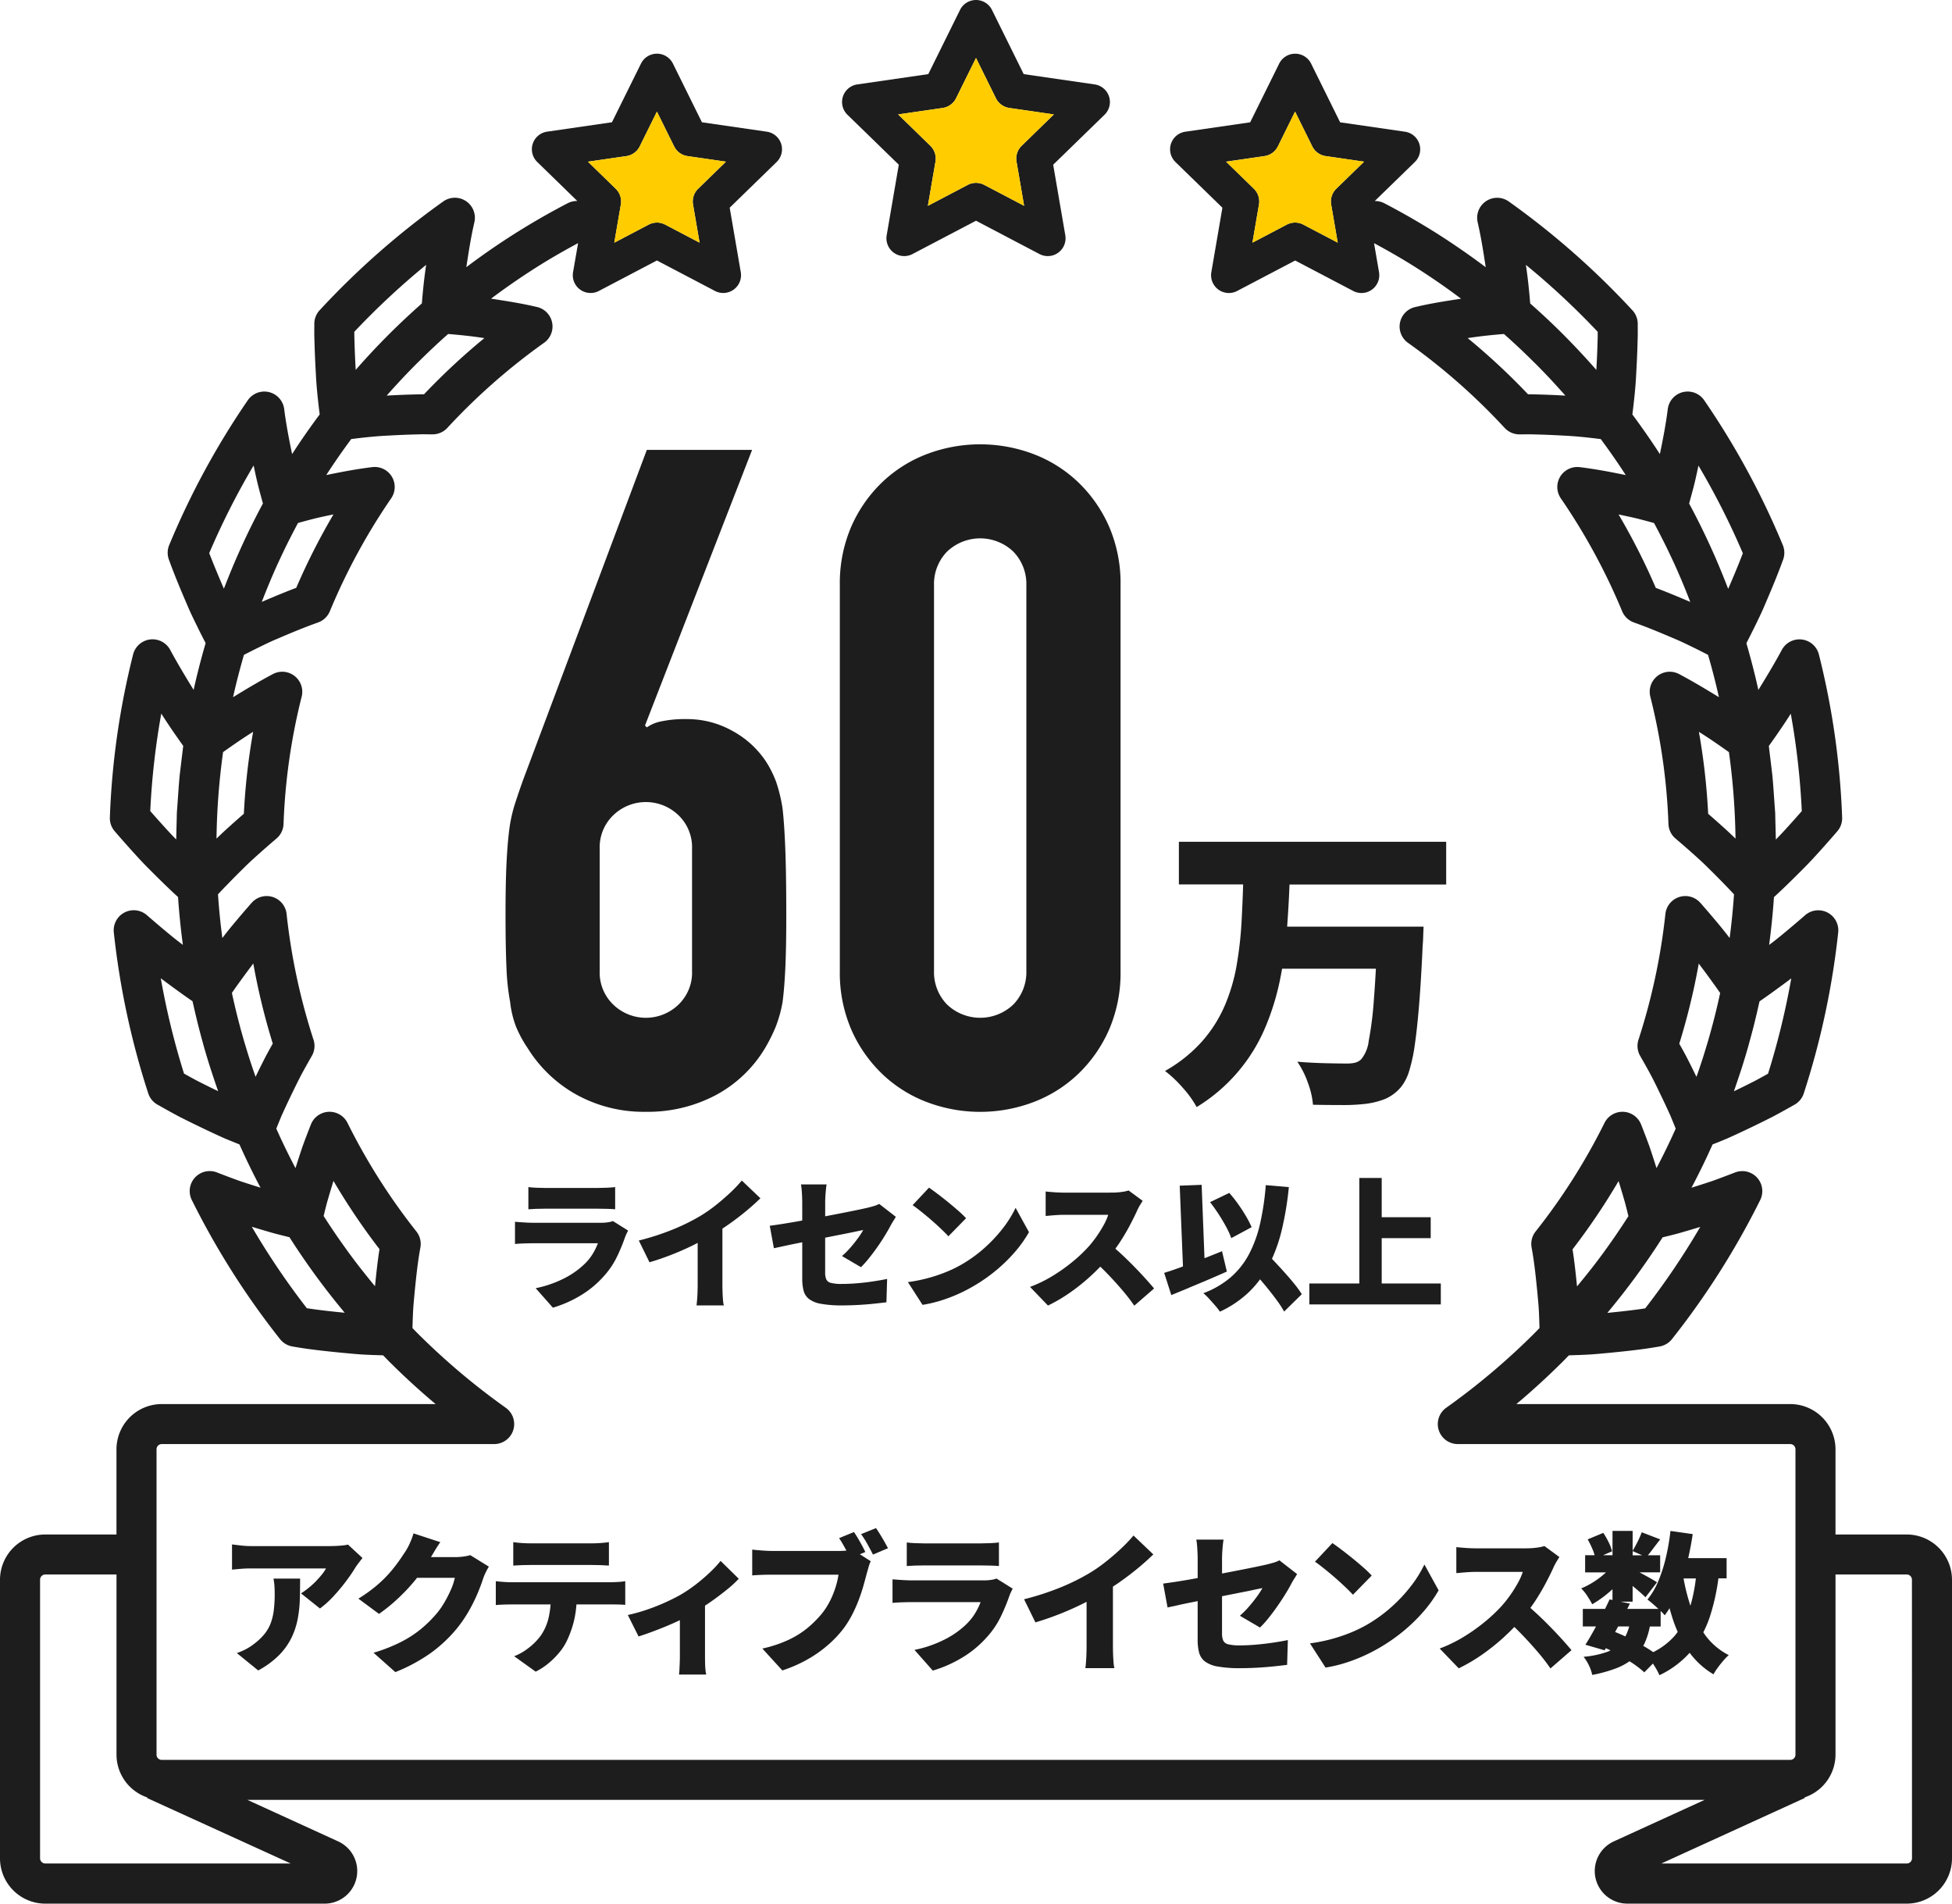<svg id="グループ_2" data-name="グループ 2" xmlns="http://www.w3.org/2000/svg" xmlns:xlink="http://www.w3.org/1999/xlink" width="280" height="273" viewBox="0 0 280 273">
  <defs>
    <clipPath id="clip-path">
      <rect id="長方形_1" data-name="長方形 1" width="280" height="273" fill="none"/>
    </clipPath>
  </defs>
  <g id="グループ_1" data-name="グループ 1" clip-path="url(#clip-path)">
    <path id="パス_1" data-name="パス 1" d="M64.235,352.685a12.35,12.35,0,0,1-1.042.964,12.178,12.178,0,0,1-1.172.856l2.714,2.167a13.819,13.819,0,0,0,1.943-1.755,26.648,26.648,0,0,0,1.8-2.156,23.756,23.756,0,0,0,1.379-2.026q.173-.26.478-.661t.5-.639l-2.084-1.929a4.393,4.393,0,0,1-.706.119q-.488.054-1.01.076t-.89.022H54.878a12.592,12.592,0,0,1-1.4-.076q-.684-.076-1.357-.163V351.1q.847-.086,1.444-.13t1.313-.043H65.6a4.943,4.943,0,0,1-.532.8q-.358.454-.836.954" transform="translate(-18.839 -125.996)" fill="#1d1d1d"/>
    <path id="パス_2" data-name="パス 2" d="M58.061,361.572a5.654,5.654,0,0,1-.89,1.549,8.515,8.515,0,0,1-1.487,1.409,7.675,7.675,0,0,1-1.292.824,10.508,10.508,0,0,1-1.183.5l3.061,2.492a12.716,12.716,0,0,0,2.985-2.189,9.532,9.532,0,0,0,1.769-2.459,10.833,10.833,0,0,0,.9-2.676,17.56,17.56,0,0,0,.315-2.861q.043-1.473.043-2.991H58.463a9.306,9.306,0,0,1,.141,1.094c.022.339.033.7.033,1.073a19.183,19.183,0,0,1-.13,2.362,8.221,8.221,0,0,1-.445,1.875" transform="translate(-19.233 -128.783)" fill="#1d1d1d"/>
    <path id="パス_3" data-name="パス 3" d="M92.768,355.035a10.832,10.832,0,0,1-1.292,1.755,17.345,17.345,0,0,1-2.062,1.983,16.193,16.193,0,0,1-2.768,1.788,23.272,23.272,0,0,1-3.962,1.56l3.126,2.775a24.4,24.4,0,0,0,5.145-2.785,20.143,20.143,0,0,0,3.669-3.457,18.814,18.814,0,0,0,1.737-2.536,23.428,23.428,0,0,0,1.237-2.492q.5-1.191.782-2.08a8.677,8.677,0,0,1,.4-.964,9,9,0,0,1,.445-.813l-2.67-1.647a5.914,5.914,0,0,1-1.01.207,9.111,9.111,0,0,1-1.14.076H90.92l.448-.759q.434-.736.89-1.387L88.415,345a9.716,9.716,0,0,1-.51,1.376,8.577,8.577,0,0,1-.64,1.2q-.435.671-1.01,1.485a20.983,20.983,0,0,1-1.357,1.7,17.239,17.239,0,0,1-1.867,1.8,21.74,21.74,0,0,1-2.518,1.8l2.953,2.189a25.19,25.19,0,0,0,2.822-2.307,26.754,26.754,0,0,0,2.508-2.709c.043-.055.083-.109.126-.163h5.421a8.309,8.309,0,0,1-.554,1.68,16.656,16.656,0,0,1-1.02,1.982" transform="translate(-29.101 -125.096)" fill="#1d1d1d"/>
    <path id="パス_4" data-name="パス 4" d="M117.813,350.246H126.5q.629,0,1.27.022t1.248.065v-3.359q-.608.087-1.259.13t-1.259.043h-8.684q-.543,0-1.248-.043t-1.27-.13v3.359q.542-.043,1.248-.065t1.27-.022" transform="translate(-41.674 -125.811)" fill="#1d1d1d"/>
    <path id="パス_5" data-name="パス 5" d="M117.855,363.525a8.757,8.757,0,0,1-1.7,1.745,8.057,8.057,0,0,1-2.138,1.246l3.083,2.211a9.566,9.566,0,0,0,1.856-1.213,11.618,11.618,0,0,0,1.52-1.518,7.923,7.923,0,0,0,1.031-1.56,14.527,14.527,0,0,0,1.086-3,14.155,14.155,0,0,0,.354-2.352H127.8q.5,0,1.107.011t1.042.055v-3.4a8.3,8.3,0,0,1-1.129.119c-.449.022-.789.033-1.02.033h-14.22q-.5,0-1.1-.043t-1.1-.108v3.424q.456-.043,1.086-.065t1.107-.022h5.668a14.292,14.292,0,0,1-.251,1.745,7.532,7.532,0,0,1-1.14,2.7" transform="translate(-40.261 -128.992)" fill="#1d1d1d"/>
    <path id="パス_6" data-name="パス 6" d="M152.843,357.116q1.259-.878,2.356-1.766a16.141,16.141,0,0,0,1.748-1.6l-2.605-2.557a15.979,15.979,0,0,1-1.455,1.571,25.665,25.665,0,0,1-1.954,1.69,20.847,20.847,0,0,1-2.149,1.484q-.847.5-2.128,1.094a29.337,29.337,0,0,1-2.746,1.106,24.425,24.425,0,0,1-2.877.812l1.541,3.077q.825-.259,1.856-.639t2.106-.824c.678-.28,1.331-.571,1.965-.871v5.194q0,.412-.022.932t-.043.976a5.776,5.776,0,0,1-.065.694h3.908a4.387,4.387,0,0,1-.109-.694q-.044-.456-.054-.976t-.011-.932v-7.274c.246-.164.49-.323.738-.5" transform="translate(-50.977 -127.34)" fill="#1d1d1d"/>
    <path id="パス_7" data-name="パス 7" d="M197.289,346.694q-.2-.369-.488-.889t-.619-1.051q-.326-.531-.608-.942l-2.149.867a12.5,12.5,0,0,1,.912,1.43q.455.824.8,1.5Z" transform="translate(-69.914 -124.665)" fill="#1d1d1d"/>
    <path id="パス_8" data-name="パス 8" d="M180.139,354.568a10.072,10.072,0,0,1-1.172,1.831,15.276,15.276,0,0,1-2.019,2.026,12.9,12.9,0,0,1-2.736,1.723,18.024,18.024,0,0,1-3.778,1.257l2.866,3.142a20.027,20.027,0,0,0,3.55-1.55,17.848,17.848,0,0,0,2.974-2.081,15.956,15.956,0,0,0,2.312-2.46,14.639,14.639,0,0,0,1.227-2,20.448,20.448,0,0,0,.923-2.1q.391-1.051.662-2.015t.467-1.723q.108-.368.25-.878a4.732,4.732,0,0,1,.315-.856l-1.561-1,.78-.322q-.174-.39-.445-.889t-.575-1.018q-.3-.52-.608-.954l-2.128.867q.3.455.586.954c.16.282.312.56.461.838-.06.005-.117.015-.179.018q-.564.033-.934.033H171.8q-.348,0-.89-.033t-1.064-.076q-.521-.043-.868-.087v3.706q.434-.043,1.227-.076t1.6-.033h9.553a12.1,12.1,0,0,1-.434,1.831,13.524,13.524,0,0,1-.782,1.929" transform="translate(-61.079 -124.985)" fill="#1d1d1d"/>
    <path id="パス_9" data-name="パス 9" d="M211.114,361.692a12.742,12.742,0,0,1-3.05,2.167,16.934,16.934,0,0,1-4.418,1.539l2.627,2.969a18.164,18.164,0,0,0,4.113-1.8,15.105,15.105,0,0,0,3.638-2.991,12.374,12.374,0,0,0,1.953-2.85,27.286,27.286,0,0,0,1.28-3.067,5.2,5.2,0,0,1,.207-.5c.094-.2.184-.383.271-.542l-2.323-1.451a3.372,3.372,0,0,1-.727.184,6.879,6.879,0,0,1-1.1.076H203.255q-.543,0-1.27-.043t-1.488-.108v3.38q.739-.065,1.541-.087t1.216-.022h9.878a10.6,10.6,0,0,1-.749,1.539,7.911,7.911,0,0,1-1.27,1.6" transform="translate(-72.471 -128.783)" fill="#1d1d1d"/>
    <path id="パス_10" data-name="パス 10" d="M206.125,350.336h8.185c.42,0,.882.008,1.389.021s.912.037,1.216.066v-3.381q-.478.064-1.259.1t-1.3.033h-8.229q-.564,0-1.27-.033t-1.162-.1v3.381q.5-.043,1.194-.066t1.238-.021" transform="translate(-73.626 -125.836)" fill="#1d1d1d"/>
    <path id="パス_11" data-name="パス 11" d="M243.733,352.175q1.335-.932,2.584-1.961t2.269-2.026l-2.844-2.709a19.934,19.934,0,0,1-1.715,1.81q-1.042.987-2.214,1.918a22.067,22.067,0,0,1-2.28,1.6,31,31,0,0,1-4.168,2.08,38.894,38.894,0,0,1-5.319,1.734l1.628,3.316q1.694-.5,3.4-1.17t3.246-1.43c.243-.119.462-.235.694-.353v6.378q0,.52-.022,1.138t-.064,1.16q-.044.541-.087.845h4.168a4.621,4.621,0,0,1-.13-.845q-.043-.542-.064-1.16t-.022-1.138V352.81c.313-.208.626-.414.944-.635" transform="translate(-83.151 -125.269)" fill="#1d1d1d"/>
    <path id="パス_12" data-name="パス 12" d="M263.472,355.791q.944-.206,2.085-.434l.683-.136v5.544a7.118,7.118,0,0,0,.206,1.831,2.38,2.38,0,0,0,.826,1.268,4.232,4.232,0,0,0,1.845.736,17.8,17.8,0,0,0,3.267.238q1.063,0,2.29-.064t2.388-.184q1.161-.12,2.009-.228l.109-3.554q-1.065.217-2.259.389t-2.377.272q-1.184.1-2.269.1a6.3,6.3,0,0,1-1.672-.163,1.016,1.016,0,0,1-.706-.553,2.689,2.689,0,0,1-.162-1.018v-5.316l.618-.124,2.247-.445q1.042-.2,1.8-.368c.506-.109.884-.184,1.13-.228a11.609,11.609,0,0,1-.793,1.224q-.51.7-1.14,1.43a13.174,13.174,0,0,1-1.3,1.31l2.887,1.691a14.457,14.457,0,0,0,1.184-1.311q.64-.791,1.27-1.69t1.172-1.777q.544-.878.89-1.55c.117-.217.254-.451.414-.7s.289-.466.39-.639l-2.54-1.972a3.776,3.776,0,0,1-.792.325q-.444.129-.966.26-.456.108-1.334.293t-2.031.411q-1.15.228-2.453.477l-.651.124v-2.085q0-.605.065-1.441t.152-1.333h-3.908a7.679,7.679,0,0,1,.109.834q.043.511.065,1.03t.022.91v2.738l-1.052.189q-1.229.217-2.237.368t-1.661.238l.63,3.424c.4-.086.924-.2,1.552-.335" transform="translate(-94.445 -125.602)" fill="#1d1d1d"/>
    <path id="パス_13" data-name="パス 13" d="M299.735,353.474q.672.64,1.107,1.116l2.692-2.752a15.824,15.824,0,0,0-1.2-1.159q-.727-.64-1.541-1.3t-1.573-1.235q-.761-.575-1.325-.964l-2.5,2.666q.586.411,1.346,1.019t1.541,1.289q.782.683,1.455,1.322" transform="translate(-106.771 -125.885)" fill="#1d1d1d"/>
    <path id="パス_14" data-name="パス 14" d="M296.507,366.786a19.758,19.758,0,0,0,2.736-.639,23.335,23.335,0,0,0,2.649-1,24.629,24.629,0,0,0,2.388-1.225,25.356,25.356,0,0,0,3.419-2.384,24.044,24.044,0,0,0,2.877-2.807,18.765,18.765,0,0,0,2.149-3.023l-2.041-3.705a17.152,17.152,0,0,1-1.921,3.088,22.14,22.14,0,0,1-2.812,3.012,21.086,21.086,0,0,1-3.56,2.568,19.646,19.646,0,0,1-2.345,1.127,23.494,23.494,0,0,1-2.725.91,23.9,23.9,0,0,1-3.05.607Z" transform="translate(-106.366 -127.636)" fill="#1d1d1d"/>
    <path id="パス_15" data-name="パス 15" d="M333.6,354.792a16.83,16.83,0,0,1-1.314,1.669,22.465,22.465,0,0,1-2.366,2.232,26.112,26.112,0,0,1-3.082,2.189,19.773,19.773,0,0,1-3.43,1.668l2.735,2.839a24.129,24.129,0,0,0,3.311-1.94,30.138,30.138,0,0,0,3.126-2.492c.542-.493,1.05-.992,1.538-1.5.419.406.833.82,1.242,1.247q1.118,1.17,2.128,2.352a28.242,28.242,0,0,1,1.813,2.351l3.017-2.622q-.521-.628-1.324-1.517t-1.748-1.853q-.944-.964-1.9-1.852-.481-.448-.929-.835c.223-.309.446-.618.658-.943q.836-1.277,1.5-2.524t1.118-2.244a7.427,7.427,0,0,1,.456-.889q.282-.476.434-.693l-2.15-1.583a5.87,5.87,0,0,1-1.074.228,11.325,11.325,0,0,1-1.531.1h-7.251q-.3,0-.814-.021t-1.042-.066c-.355-.029-.662-.057-.923-.087v3.728q.3-.021.771-.065t1-.076q.532-.033,1.01-.032h6.752a8.561,8.561,0,0,1-.674,1.527,19.248,19.248,0,0,1-1.052,1.7" transform="translate(-116.898 -126.132)" fill="#1d1d1d"/>
    <path id="パス_16" data-name="パス 16" d="M356.935,351.793a10.473,10.473,0,0,1-1.736.9,6.117,6.117,0,0,1,.879,1.094c.3.455.532.849.7,1.181a15.565,15.565,0,0,0,1.856-1.257c.365-.284.713-.586,1.054-.9v1.546l-.413-.086c-.2.433-.421.893-.653,1.366h-3.189v2.513h1.889c-.119.221-.239.444-.359.661q-.618,1.117-1.161,1.961l2.757.8c.057-.094.12-.2.179-.3.223.1.446.2.669.313-.132.062-.261.129-.4.183a13.76,13.76,0,0,1-3.462.737,6.321,6.321,0,0,1,.748,1.2,5.552,5.552,0,0,1,.488,1.4,20.694,20.694,0,0,0,3.409-.942,8.888,8.888,0,0,0,1.939-1.02c.156.1.321.2.471.3a14.119,14.119,0,0,1,1.65,1.289l1.241-1.263c.158.25.319.5.464.754a8.514,8.514,0,0,1,.467.921,13.716,13.716,0,0,0,4.337-3.216,11.56,11.56,0,0,0,3.414,3.086,9.034,9.034,0,0,1,.619-.954q.38-.52.8-1.008a8.277,8.277,0,0,1,.771-.791,9.554,9.554,0,0,1-3.289-2.752c-.126-.166-.239-.343-.358-.516a16.336,16.336,0,0,0,.878-2.052,30.264,30.264,0,0,0,1.288-5.689h1.176v-2.9h-5.507c.253-1.124.476-2.267.644-3.445l-3.191-.455a31.849,31.849,0,0,1-.651,3.792,21.534,21.534,0,0,1-1.086,3.392,10.583,10.583,0,0,1-1.563,2.655q.347.26.836.683c.255.22.5.44.739.661h-4.474c.128-.254.257-.509.38-.759l-1.352-.282h1.743v-2.254l.12.1q.51.423.965.824t.76.7l1.65-2.145q-.217-.151-.706-.433t-1.086-.607l-.718-.39h2.966v-2.449H364.77c.218-.263.446-.551.7-.889q.5-.671,1.064-1.387l-2.649-1.019a12.587,12.587,0,0,1-.6,1.365c-.246.491-.481.917-.706,1.284v-2.844h-2.887v3.488h-1.359l1.294-.563a6.282,6.282,0,0,0-.488-1.3,10.8,10.8,0,0,0-.771-1.344l-2.236.932a13.63,13.63,0,0,1,.695,1.42,6.96,6.96,0,0,1,.3.855h-1.363V350.4h2.986c-.062.058-.121.116-.186.174a13,13,0,0,1-1.628,1.224m14.711-.531a23.7,23.7,0,0,1-.78,3.912,28.33,28.33,0,0,1-.984-3.912Zm-7.417,9.428a10.56,10.56,0,0,0,.817-2.536h1.55V355.93a6.446,6.446,0,0,1,.586.62c.243-.317.47-.66.692-1.015q.2.726.416,1.416a19.46,19.46,0,0,0,.755,1.982c-.173.231-.347.46-.538.673a10.2,10.2,0,0,1-2.973,2.229c-.274-.189-.568-.382-.891-.582-.175-.108-.365-.214-.547-.321.044-.082.093-.158.134-.242m-1.65-13.341,1.376.6H362.58Zm-2.082,10.8h1.587a7.02,7.02,0,0,1-.553,1.432q-.736-.343-1.467-.634c.144-.263.287-.528.433-.8" transform="translate(-128.389 -124.899)" fill="#1d1d1d"/>
    <path id="パス_17" data-name="パス 17" d="M120.993,270.186h7.7q.593,0,1.308.02t1.144.062v-3.182c-.3.04-.695.071-1.185.091s-.9.031-1.226.031h-7.744q-.532,0-1.2-.031c-.443-.02-.807-.051-1.093-.091v3.182q.47-.041,1.124-.062t1.165-.02" transform="translate(-42.906 -96.844)" fill="#1d1d1d"/>
    <path id="パス_18" data-name="パス 18" d="M131.92,276.1l-2.186-1.367a3.149,3.149,0,0,1-.685.173,6.5,6.5,0,0,1-1.032.071h-9.726q-.511,0-1.2-.041t-1.4-.1v3.182q.694-.061,1.451-.082t1.144-.02h9.3a10.113,10.113,0,0,1-.7,1.448,7.492,7.492,0,0,1-1.2,1.509,12,12,0,0,1-2.871,2.04,15.924,15.924,0,0,1-4.158,1.448l2.472,2.794A17.1,17.1,0,0,0,125,285.463a14.222,14.222,0,0,0,3.423-2.815,11.626,11.626,0,0,0,1.839-2.682,25.99,25.99,0,0,0,1.206-2.886,4.662,4.662,0,0,1,.194-.469c.088-.19.174-.36.255-.51" transform="translate(-41.819 -99.618)" fill="#1d1d1d"/>
    <path id="パス_19" data-name="パス 19" d="M160.955,268.164l-2.677-2.55a18.718,18.718,0,0,1-1.614,1.7q-.981.928-2.084,1.805a20.856,20.856,0,0,1-2.146,1.509,29.26,29.26,0,0,1-3.924,1.957,36.694,36.694,0,0,1-5.006,1.632l1.533,3.12q1.594-.469,3.2-1.1t3.055-1.346c.229-.113.435-.222.654-.333v6c0,.326-.007.683-.02,1.071s-.034.751-.062,1.091-.054.6-.081.8H155.7a4.209,4.209,0,0,1-.123-.8q-.041-.511-.061-1.091c-.014-.388-.021-.744-.021-1.071v-8.051c.3-.2.59-.389.889-.6q1.257-.877,2.432-1.847t2.135-1.906" transform="translate(-51.871 -96.311)" fill="#1d1d1d"/>
    <path id="パス_20" data-name="パス 20" d="M177.571,271.664l-.991.178q-1.154.2-2.1.346t-1.563.225l.593,3.223q.573-.122,1.461-.316t1.962-.408l.643-.129V280a6.7,6.7,0,0,0,.194,1.723,2.232,2.232,0,0,0,.777,1.193,3.963,3.963,0,0,0,1.737.693,16.7,16.7,0,0,0,3.075.225q1,0,2.156-.061t2.247-.173q1.093-.112,1.89-.214l.1-3.345q-1,.2-2.126.367t-2.237.255q-1.115.092-2.136.092a5.92,5.92,0,0,1-1.573-.153.957.957,0,0,1-.665-.52,2.525,2.525,0,0,1-.153-.959v-5l.582-.117,2.116-.418q.98-.193,1.7-.347t1.063-.214a10.853,10.853,0,0,1-.746,1.152q-.481.663-1.073,1.346a12.18,12.18,0,0,1-1.226,1.233l2.718,1.592a13.476,13.476,0,0,0,1.113-1.234q.6-.744,1.2-1.591t1.1-1.673q.511-.826.838-1.458c.109-.2.238-.424.388-.663s.273-.439.368-.6l-2.391-1.855a3.576,3.576,0,0,1-.746.306q-.419.122-.909.245-.428.1-1.257.275t-1.911.388q-1.083.214-2.309.449l-.613.116v-1.962q0-.571.061-1.356t.143-1.255h-3.677a7.57,7.57,0,0,1,.1.786c.027.319.049.643.061.968s.02.612.02.857v2.576Z" transform="translate(-62.5 -96.624)" fill="#1d1d1d"/>
    <path id="パス_21" data-name="パス 21" d="M221.321,275.246l-1.921-3.488a16.158,16.158,0,0,1-1.808,2.907,20.872,20.872,0,0,1-2.646,2.835,19.852,19.852,0,0,1-3.351,2.417,18.553,18.553,0,0,1-2.207,1.061,22.353,22.353,0,0,1-5.435,1.428l2.1,3.264a18.616,18.616,0,0,0,2.575-.6,21.908,21.908,0,0,0,2.493-.938,23.03,23.03,0,0,0,2.248-1.153,23.774,23.774,0,0,0,3.218-2.244,22.608,22.608,0,0,0,2.707-2.641,17.645,17.645,0,0,0,2.023-2.846" transform="translate(-73.72 -98.538)" fill="#1d1d1d"/>
    <path id="パス_22" data-name="パス 22" d="M209.1,273.139q.633.6,1.042,1.05l2.534-2.59a15.16,15.16,0,0,0-1.135-1.091q-.685-.6-1.451-1.224t-1.481-1.163q-.716-.54-1.246-.908l-2.35,2.509q.552.388,1.267.959t1.451,1.213q.736.642,1.369,1.244" transform="translate(-74.102 -96.891)" fill="#1d1d1d"/>
    <path id="パス_23" data-name="パス 23" d="M242.31,268.16h-6.069c-.192,0-.446-.007-.766-.02s-.647-.034-.981-.061-.623-.054-.869-.082v3.508q.286-.02.726-.061t.94-.071q.5-.031.95-.031H242.6a8.1,8.1,0,0,1-.633,1.438,18.268,18.268,0,0,1-.992,1.6,15.876,15.876,0,0,1-1.236,1.571,21.263,21.263,0,0,1-2.228,2.1,24.558,24.558,0,0,1-2.9,2.06,18.6,18.6,0,0,1-3.228,1.571l2.575,2.672a22.7,22.7,0,0,0,3.116-1.826,28.549,28.549,0,0,0,2.942-2.346c.51-.464.988-.934,1.447-1.408.395.382.785.771,1.169,1.173q1.053,1.1,2,2.213a26.568,26.568,0,0,1,1.706,2.212l2.84-2.467q-.49-.592-1.246-1.428t-1.645-1.744q-.889-.907-1.788-1.745-.453-.421-.875-.785c.21-.291.42-.583.619-.888q.787-1.2,1.41-2.376t1.053-2.111a6.93,6.93,0,0,1,.429-.836q.265-.448.408-.653l-2.023-1.488a5.48,5.48,0,0,1-1.011.214,10.431,10.431,0,0,1-1.44.092Z" transform="translate(-83.633 -97.123)" fill="#1d1d1d"/>
    <path id="パス_24" data-name="パス 24" d="M265.066,281.341q1.338-.551,2.728-1.142t2.718-1.183l-.695-2.917c-.826.333-1.667.665-2.513,1l-.409-10.522-3.146.122.468,11.58-.264.1q-1.37.5-2.432.826l1.022,3.182,2.523-1.04" transform="translate(-94.528 -96.659)" fill="#1d1d1d"/>
    <path id="パス_25" data-name="パス 25" d="M276.984,271.743q-.5-.857-1.124-1.734a18.889,18.889,0,0,0-1.277-1.611l-2.759,1.326q.614.776,1.216,1.7t1.093,1.836a10.929,10.929,0,0,1,.736,1.622l2.923-1.571a14.676,14.676,0,0,0-.808-1.571" transform="translate(-98.253 -97.32)" fill="#1d1d1d"/>
    <path id="パス_26" data-name="パス 26" d="M271.159,282.955q.469.509.9,1.01a7.2,7.2,0,0,1,.633.826A15.3,15.3,0,0,0,276.839,282a14.49,14.49,0,0,0,1.617-1.85c.352.419.707.838,1.05,1.258q.746.918,1.379,1.785a14.23,14.23,0,0,1,1.022,1.582l2.534-2.49a14.768,14.768,0,0,0-1.1-1.519q-.674-.826-1.461-1.7t-1.594-1.723l-.123-.131a22.94,22.94,0,0,0,1.389-4.062,45.593,45.593,0,0,0,1.033-6.22l-3.31-.286a38.037,38.037,0,0,1-.817,5.528,17.9,17.9,0,0,1-1.594,4.385,11.52,11.52,0,0,1-2.615,3.3,13.042,13.042,0,0,1-3.923,2.284,9.126,9.126,0,0,1,.838.816" transform="translate(-97.709 -96.682)" fill="#1d1d1d"/>
    <path id="パス_27" data-name="パス 27" d="M312.989,280.173H304.51v-6.507h7.029v-3H304.51v-5.63H301.3v15.135H294.13v3h18.859Z" transform="translate(-106.315 -96.102)" fill="#1d1d1d"/>
    <path id="パス_28" data-name="パス 28" d="M272,207.024a26.13,26.13,0,0,1-1.686,5.781,19.342,19.342,0,0,1-3.241,5.156,20.73,20.73,0,0,1-5.36,4.294,17.8,17.8,0,0,1,2.55,2.416,14.829,14.829,0,0,1,1.988,2.761,24.5,24.5,0,0,0,9.79-11.3,35.64,35.64,0,0,0,2.14-6.838q.174-.848.323-1.7h13.455c-.09,1.667-.187,3.165-.292,4.487a49.957,49.957,0,0,1-.736,5.868,5.051,5.051,0,0,1-1.08,2.632,2.029,2.029,0,0,1-.907.5,5.368,5.368,0,0,1-1.167.108q-.994,0-2.961-.043t-4.128-.216a12.708,12.708,0,0,1,1.534,3.064,11.8,11.8,0,0,1,.713,3.106q2.118.043,4.171.043a27.47,27.47,0,0,0,3.393-.173,11.47,11.47,0,0,0,2.81-.712,6.18,6.18,0,0,0,2.29-1.747,6.771,6.771,0,0,0,1.125-2.222,23.542,23.542,0,0,0,.821-3.819q.345-2.371.626-5.867t.5-8.37q.042-.389.064-1.036t.065-1.64H279.23q.222-3.035.34-6.04h22.472v-6.127H263.7V195.5h9.219q-.084,2.678-.229,5.371a53.814,53.814,0,0,1-.692,6.148" transform="translate(-94.598 -68.667)" fill="#1d1d1d"/>
    <path id="パス_29" data-name="パス 29" d="M150.922,145.909a13.457,13.457,0,0,0-4.769-4.364,13.28,13.28,0,0,0-6.623-1.718,16.328,16.328,0,0,0-3.642.331,5.324,5.324,0,0,0-2.054.859l-.265-.265,15.365-39.534h-15.1l-17.749,47.336q-.665,1.853-1.192,3.5a20.964,20.964,0,0,0-.795,3.636q-.267,2.117-.4,4.958t-.133,7.206q0,4.629.133,7.6a33.232,33.232,0,0,0,.53,4.959,14.025,14.025,0,0,0,.861,3.569,17.258,17.258,0,0,0,1.656,3.042,19.206,19.206,0,0,0,7.02,6.677,19.976,19.976,0,0,0,9.934,2.446,20.827,20.827,0,0,0,10-2.38,18.275,18.275,0,0,0,7.087-6.743,24.465,24.465,0,0,0,1.523-3.042,18.476,18.476,0,0,0,.994-3.569q.263-1.983.4-4.959t.133-7.6q0-5.553-.133-9.189t-.4-6.016a22.406,22.406,0,0,0-.927-3.834,15.145,15.145,0,0,0-1.457-2.909m-10.6,30.015a6.366,6.366,0,0,1-1.987,4.892,6.731,6.731,0,0,1-9.272,0,6.366,6.366,0,0,1-1.987-4.892V158.47a6.374,6.374,0,0,1,1.987-4.893,6.731,6.731,0,0,1,9.272,0,6.374,6.374,0,0,1,1.987,4.893Z" transform="translate(-41.05 -36.701)" fill="#1d1d1d"/>
    <path id="パス_30" data-name="パス 30" d="M194.753,190.281a19.06,19.06,0,0,0,6.424,4.034,21.586,21.586,0,0,0,15.232,0,19.078,19.078,0,0,0,6.425-4.034,19.8,19.8,0,0,0,4.437-6.347,20.526,20.526,0,0,0,1.656-8.462V120.2a20.537,20.537,0,0,0-1.656-8.462,19.848,19.848,0,0,0-4.437-6.347,19.118,19.118,0,0,0-6.425-4.033,21.6,21.6,0,0,0-15.232,0,19.1,19.1,0,0,0-6.424,4.033,19.8,19.8,0,0,0-4.437,6.347,20.506,20.506,0,0,0-1.656,8.462v55.269a20.5,20.5,0,0,0,1.656,8.462,19.749,19.749,0,0,0,4.437,6.347M202.17,120.2a6.661,6.661,0,0,1,1.854-4.826,6.889,6.889,0,0,1,9.537,0,6.669,6.669,0,0,1,1.854,4.826v55.269a6.661,6.661,0,0,1-1.854,4.826,6.889,6.889,0,0,1-9.537,0,6.653,6.653,0,0,1-1.854-4.826Z" transform="translate(-68.192 -36.25)" fill="#1d1d1d"/>
    <path id="パス_31" data-name="パス 31" d="M273.507,224.442H263.289V212.219a6.5,6.5,0,0,0-6.493-6.482H217.513q3.461-2.908,6.673-6.11c.291-.29.572-.586.859-.879.748-.024,1.5-.045,2.244-.08.969-.039,1.891-.124,2.783-.207l.814-.074c2.216-.221,4.728-.471,7.193-.914a2.876,2.876,0,0,0,1.744-1.043,113.283,113.283,0,0,0,12.668-19.959,2.87,2.87,0,0,0-3.617-3.946q-1.608.623-3.193,1.2-1.534.513-3.047.981,1.621-3.06,3.018-6.2c.71-.286,1.418-.568,2.134-.87l.064-.028q1.577-.71,3.17-1.474c1.063-.509,2.133-1.036,3.249-1.6,1.093-.577,2.156-1.175,3.151-1.738a2.868,2.868,0,0,0,1.316-1.609,114.375,114.375,0,0,0,4.941-23.089,2.874,2.874,0,0,0-4.747-2.467c-.882.767-1.762,1.516-2.648,2.254-.976.818-1.751,1.436-2.514,2.005q.458-3.418.693-6.856c.554-.507,1.092-1.013,1.608-1.51l.126-.121c.833-.806,1.667-1.63,2.483-2.455.883-.876,1.684-1.757,2.494-2.657q1.192-1.322,2.377-2.7a2.863,2.863,0,0,0,.692-1.975,112.111,112.111,0,0,0-3.335-23.383,2.875,2.875,0,0,0-5.318-.65c-1.061,1.976-2.244,3.923-3.363,5.74q-.746-3.37-1.719-6.7c.352-.686.7-1.379,1.053-2.088l.2-.407c.453-.925.921-1.882,1.328-2.842.9-2.095,1.852-4.334,2.693-6.665a2.863,2.863,0,0,0-.048-2.069,113.385,113.385,0,0,0-11.28-20.777,2.875,2.875,0,0,0-5.221,1.266c-.274,2.183-.706,4.4-1.135,6.458q-1.868-2.889-3.944-5.678c.23-1.855.457-3.855.548-5.823.068-1.169.124-2.352.167-3.564l.054-1.825c.006-.492,0-.979,0-1.469l0-.343a2.866,2.866,0,0,0-.763-1.921,114.85,114.85,0,0,0-17.732-15.6,2.872,2.872,0,0,0-4.465,2.988c.488,2.1.828,4.288,1.153,6.435q-3.9-2.934-8.043-5.492c-2.119-1.3-4.311-2.544-6.518-3.689a2.852,2.852,0,0,0-1.356-.31l5.749-5.594a2.548,2.548,0,0,0-1.415-4.348l-9.3-1.349-4.161-8.416a2.556,2.556,0,0,0-4.581,0l-4.161,8.416-9.3,1.349a2.548,2.548,0,0,0-1.416,4.348l6.733,6.552-1.589,9.25a2.553,2.553,0,0,0,3.706,2.688l8.322-4.367,8.322,4.367a2.553,2.553,0,0,0,3.706-2.688l-.716-4.164c1.681.9,3.35,1.845,4.97,2.84q3.868,2.379,7.515,5.125c-2.134.324-4.34.662-6.606,1.2a2.867,2.867,0,0,0-1.005,5.128A89.922,89.922,0,0,1,215.836,65.75a2.908,2.908,0,0,0,2.147.922l.322,0c.419-.006.84-.01,1.2-.01l1.6.043c1.061.036,2.133.084,3.25.148,1.764.082,3.485.274,5.262.493q1.886,2.537,3.585,5.164c-2.07-.427-4.3-.859-6.6-1.137a2.868,2.868,0,0,0-2.716,4.469,88.534,88.534,0,0,1,8.8,16.2,2.874,2.874,0,0,0,1.695,1.607c2,.709,4.013,1.556,5.919,2.371.822.345,1.614.73,2.452,1.14l.4.194c.614.3,1.236.623,1.854.939q.879,3.014,1.561,6.069c-1.8-1.1-3.72-2.262-5.711-3.314a2.872,2.872,0,0,0-4.129,3.241,87.224,87.224,0,0,1,2.6,18.262,2.865,2.865,0,0,0,1.01,2.079q1.2,1.016,2.4,2.086c.762.68,1.566,1.4,2.31,2.151q1.147,1.126,2.288,2.3l.08.084c.439.454.885.918,1.315,1.382q-.213,3.142-.627,6.269c-.572-.758-1.222-1.567-2.036-2.53q-1.079-1.287-2.163-2.516a2.875,2.875,0,0,0-5.014,1.588,89.428,89.428,0,0,1-3.863,18.046,2.866,2.866,0,0,0,.239,2.311c.481.839,1.037,1.814,1.528,2.736s.955,1.891,1.423,2.863.922,1.94,1.373,2.936c.263.623.52,1.266.778,1.9q-1.283,2.865-2.754,5.665-.488-1.562-1-3.076c-.007-.021-.015-.041-.022-.062-.367-1-.767-2.056-1.189-3.126a2.876,2.876,0,0,0-5.248-.222,88.5,88.5,0,0,1-9.883,15.572,2.864,2.864,0,0,0-.573,2.3c.388,2.1.6,4.208.8,6.212l.067.722c.077.827.158,1.681.19,2.486.033.7.052,1.416.075,2.129-.239.243-.473.49-.714.731a99.662,99.662,0,0,1-12.668,10.7,2.868,2.868,0,0,0,1.668,5.206H256.8a.747.747,0,0,1,.746.746v43.8a.746.746,0,0,1-.746.746H23.2a.746.746,0,0,1-.746-.746v-43.8a.747.747,0,0,1,.746-.746H70.878a2.867,2.867,0,0,0,1.668-5.206,99.629,99.629,0,0,1-12.668-10.7c-.241-.242-.475-.488-.714-.731.023-.716.042-1.433.077-2.149.031-.788.112-1.646.19-2.478l.063-.678c.206-2.033.419-4.136.807-6.245a2.866,2.866,0,0,0-.572-2.3,88.463,88.463,0,0,1-9.883-15.572,2.876,2.876,0,0,0-5.248.222c-.421,1.066-.821,2.117-1.189,3.125l-.022.063q-.512,1.513-1,3.077-1.476-2.8-2.754-5.665c.259-.637.515-1.28.778-1.9q.676-1.493,1.374-2.938c.467-.972.942-1.926,1.4-2.822.5-.936,1.039-1.887,1.548-2.775a2.861,2.861,0,0,0,.239-2.311,89.512,89.512,0,0,1-3.863-18.047,2.875,2.875,0,0,0-5.013-1.588c-.723.819-1.444,1.658-2.158,2.508-.826.977-1.481,1.792-2.043,2.539q-.412-3.126-.626-6.27c.437-.47.89-.943,1.337-1.4l.053-.055c.764-.787,1.529-1.558,2.315-2.33.72-.723,1.525-1.448,2.289-2.13q1.2-1.071,2.4-2.087a2.864,2.864,0,0,0,1.009-2.079,87.2,87.2,0,0,1,2.6-18.262,2.872,2.872,0,0,0-4.13-3.241c-1.985,1.05-3.9,2.205-5.711,3.314q.683-3.054,1.561-6.069c.617-.314,1.237-.635,1.843-.933l.409-.2c.84-.409,1.632-.8,2.474-1.149,1.886-.807,3.9-1.653,5.9-2.363a2.874,2.874,0,0,0,1.695-1.607,88.583,88.583,0,0,1,8.8-16.2A2.868,2.868,0,0,0,53.4,71.368c-2.293.278-4.514.708-6.6,1.137q1.7-2.625,3.585-5.164c1.778-.219,3.5-.412,5.294-.495,1.086-.062,2.159-.11,3.2-.145l1.561-.042c.415,0,.838,0,1.256.009l.321,0h.037a2.875,2.875,0,0,0,2.11-.922A89.985,89.985,0,0,1,78.045,53.536a2.866,2.866,0,0,0-1-5.128c-2.273-.537-4.483-.874-6.606-1.2q3.645-2.737,7.515-5.124c1.619-.995,3.289-1.938,4.97-2.841L82.2,43.409A2.553,2.553,0,0,0,85.909,46.1l8.322-4.367,8.322,4.367a2.553,2.553,0,0,0,3.706-2.688l-1.59-9.25,6.733-6.552a2.548,2.548,0,0,0-1.415-4.348l-9.3-1.349-4.161-8.416a2.556,2.556,0,0,0-4.581,0L87.78,21.91l-9.3,1.349a2.548,2.548,0,0,0-1.415,4.348L82.809,33.2a2.857,2.857,0,0,0-1.356.31c-2.206,1.146-4.4,2.387-6.518,3.69q-4.142,2.546-8.042,5.491c.325-2.14.665-4.342,1.153-6.435a2.873,2.873,0,0,0-4.465-2.988,114.887,114.887,0,0,0-17.731,15.6,2.864,2.864,0,0,0-.762,1.921l0,.324c-.005.5-.01.989,0,1.541l.054,1.789c.042,1.2.1,2.379.165,3.514.093,2,.32,4,.55,5.857Q43.771,66.6,41.9,69.5c-.43-2.071-.86-4.275-1.134-6.458a2.875,2.875,0,0,0-5.221-1.266A113.38,113.38,0,0,0,24.27,82.549a2.861,2.861,0,0,0-.048,2.068c.836,2.319,1.789,4.564,2.686,6.646.411.975.877,1.926,1.328,2.846l.211.433c.346.7.7,1.383,1.05,2.067q-.973,3.329-1.722,6.706c-1.124-1.826-2.3-3.765-3.362-5.739a2.875,2.875,0,0,0-5.318.65,112.057,112.057,0,0,0-3.336,23.383,2.867,2.867,0,0,0,.692,1.975q1.187,1.378,2.377,2.7c.814.9,1.616,1.786,2.475,2.638q1.251,1.266,2.508,2.478l.113.109c.519.5,1.059,1.008,1.616,1.518q.232,3.436.693,6.856c-.75-.559-1.529-1.18-2.522-2.012q-1.317-1.1-2.639-2.247a2.874,2.874,0,0,0-4.747,2.467,114.35,114.35,0,0,0,4.94,23.089,2.868,2.868,0,0,0,1.316,1.609c1,.565,2.063,1.164,3.193,1.759q1.613.818,3.206,1.581t3.17,1.474l.065.028c.716.3,1.424.584,2.133.87q1.4,3.139,3.018,6.2c-1.009-.314-2.024-.638-3.047-.981q-1.586-.574-3.193-1.2a2.87,2.87,0,0,0-3.617,3.946A113.378,113.378,0,0,0,40.177,196.43a2.878,2.878,0,0,0,1.744,1.043c2.465.443,4.977.693,7.228.917l.782.071c.891.082,1.813.168,2.761.206.762.036,1.511.056,2.263.08.287.293.568.589.859.879q3.2,3.2,6.673,6.11H23.2a6.5,6.5,0,0,0-6.493,6.482v12.223H6.494A6.5,6.5,0,0,0,0,230.924V270.9a6.5,6.5,0,0,0,6.494,6.482H46.561a4.674,4.674,0,0,0,1.949-8.926L35.481,262.5H244.52l-13.03,5.954a4.674,4.674,0,0,0,1.949,8.926h40.067A6.5,6.5,0,0,0,280,270.9V230.924a6.5,6.5,0,0,0-6.493-6.482m-81.826-193a2.546,2.546,0,0,0-.735,2.256l.942,5.48-4.93-2.588a2.561,2.561,0,0,0-2.377,0l-4.93,2.588.941-5.48a2.547,2.547,0,0,0-.734-2.256l-3.988-3.881,5.512-.8a2.552,2.552,0,0,0,1.923-1.394l2.465-4.986,2.465,4.986a2.552,2.552,0,0,0,1.923,1.394l5.512.8Zm29.6,29.524-1.669-.045h-.428a96.041,96.041,0,0,0-8.655-8.055c1.78-.28,3.532-.456,5.2-.591.138.122.276.243.413.367q.722.646,1.43,1.307c.243.226.485.45.725.678q.8.764,1.59,1.546c.159.158.321.313.48.472q1.012,1.018,1.995,2.065c.166.177.328.358.492.536q.732.791,1.448,1.594c.08.091.159.183.239.274-1.092-.062-2.172-.11-3.257-.146m7.9-8.481-.052,1.756c-.038,1.063-.087,2.114-.148,3.181q-2.3-2.619-4.789-5.121-2.281-2.277-4.7-4.405c-.14-1.725-.328-3.633-.618-5.538a109.581,109.581,0,0,1,10.3,9.6c0,.182,0,.359,0,.528m27.695,54.236a107.2,107.2,0,0,1,1.581,13.976q-.775.888-1.553,1.751c-.716.8-1.42,1.572-2.172,2.326,0-.034,0-.068,0-.1-.011-.595-.027-1.184-.042-1.764-.017-.615-.033-1.23-.045-1.845,0-.054,0-.108-.007-.163-.046-.6-.087-1.193-.128-1.79-.082-1.172-.162-2.344-.271-3.512,0-.025-.005-.051-.008-.076l-.317-2.642c-.033-.249-.061-.5-.09-.747s-.06-.515-.093-.778c1.093-1.532,2.153-3.056,3.149-4.633m-19.364-18.04a94.439,94.439,0,0,0-5.341-10.532l.533.113c.852.18,1.733.367,2.545.579q1,.259,2.007.537c.092.171.185.341.275.512q.442.83.865,1.669c.153.3.306.6.455.9.329.665.647,1.335.961,2.007.092.2.188.391.278.589.368.8.722,1.612,1.068,2.425q.13.307.258.614c.038.092.075.184.113.276.211.509.415,1.019.617,1.532.1.265.209.529.311.795-1.578-.674-3.239-1.375-4.946-2.017m9.06-3.156q-.118-.279-.238-.557-.421-.987-.867-1.966c-.041-.091-.08-.182-.122-.272q-1.418-3.11-3.05-6.141.3-1.1.6-2.214c.254-.968.455-1.913.651-2.828l.086-.4a107.675,107.675,0,0,1,6.366,12.568c-.663,1.745-1.389,3.46-2.1,5.1-.053-.138-.112-.273-.165-.41q-.239-.617-.486-1.23c-.145-.363-.294-.725-.444-1.087-.078-.187-.153-.375-.232-.562m0,36.913q-.775-.691-1.547-1.36a93.868,93.868,0,0,0-1.329-11.751c1.431.892,2.789,1.831,4.309,2.909a98.968,98.968,0,0,1,.944,12.408c-.785-.778-1.6-1.515-2.376-2.205m2.236,38.166.119-.342c.22-.631.43-1.265.639-1.9.016-.05.034-.1.05-.15.077-.235.156-.468.231-.7q.464-1.458.886-2.929c.058-.2.11-.41.167-.614q.33-1.182.635-2.37c.086-.336.166-.672.248-1.009q.25-1.024.48-2.053c.042-.189.091-.377.132-.566.616-.417,1.234-.857,1.916-1.349.882-.635,1.766-1.286,2.635-1.942a108.584,108.584,0,0,1-3.333,13.67c-.658.369-1.33.739-1.985,1.085q-1.463.742-2.91,1.438c.031-.089.059-.178.09-.267m-5.13-18.039q.954,1.256,1.9,2.567c.432.6.815,1.133,1.167,1.647q-.76,3.539-1.783,7.027c-.068.231-.139.461-.209.693-.168.556-.337,1.111-.515,1.664-.029.089-.059.177-.087.265-.221.678-.446,1.354-.682,2.026-.04.116-.083.231-.125.346-.472-.977-.95-1.938-1.453-2.916-.333-.626-.678-1.248-1.01-1.836a95.2,95.2,0,0,0,2.794-11.484m-5.186,39.254c.725-.173,1.509-.367,2.29-.578q1.543-.438,3.11-.92a107.743,107.743,0,0,1-7.894,11.682c-1.843.287-3.736.479-5.435.65a103.656,103.656,0,0,0,7.929-10.833m-6.313-8.066c.315,1.013.621,2.042.91,3.054.179.658.344,1.321.5,1.976-.1.154-.2.308-.3.461q-.526.813-1.069,1.616c-.183.27-.364.542-.549.811q-.64.927-1.3,1.84c-.123.17-.242.342-.366.511q-.851,1.159-1.736,2.293c-.153.2-.31.388-.464.582q-.664.839-1.345,1.664c-.08.1-.163.193-.243.289-.167-1.645-.353-3.462-.643-5.313a94.527,94.527,0,0,0,6.6-9.783M89.843,26.763a2.552,2.552,0,0,0,1.923-1.394l2.465-4.986L96.7,25.369a2.552,2.552,0,0,0,1.923,1.394l5.511.8-3.988,3.881a2.545,2.545,0,0,0-.735,2.256l.942,5.48-4.93-2.588a2.561,2.561,0,0,0-2.377,0l-4.93,2.587.942-5.48a2.547,2.547,0,0,0-.735-2.256l-3.988-3.881Zm-27.4,27.179q.7-.651,1.413-1.291l.422-.375c1.662.135,3.411.31,5.2.591a96.134,96.134,0,0,0-8.655,8.055c-.158,0-.316,0-.481,0l-1.633.044c-1.077.036-2.167.085-3.239.145.081-.092.16-.185.241-.277.474-.534.956-1.063,1.441-1.587.167-.18.329-.363.5-.541q.982-1.045,1.994-2.063c.16-.161.324-.317.486-.477q.783-.776,1.581-1.538c.244-.231.491-.459.737-.688M61.13,42.358c-.292,1.913-.479,3.817-.619,5.538q-2.411,2.13-4.7,4.406-2.5,2.5-4.788,5.12c-.06-1.049-.109-2.107-.147-3.164l-.052-1.718c0-.2,0-.389,0-.582a109.685,109.685,0,0,1,10.305-9.6m-24.82,66.97a93.96,93.96,0,0,0-1.329,11.751q-.773.669-1.547,1.36c-.782.7-1.607,1.442-2.377,2.206A99.084,99.084,0,0,1,32,112.237c1.525-1.083,2.886-2.023,4.31-2.91m1.536-19.389q.313-.795.639-1.585c.038-.092.075-.185.114-.278q.121-.291.243-.58c.348-.817.7-1.63,1.073-2.437.092-.2.189-.4.282-.6.313-.67.63-1.337.958-2,.149-.3.3-.6.454-.9q.428-.846.872-1.683c.089-.168.18-.335.27-.5q1.01-.278,2.011-.538c.807-.211,1.688-.4,2.54-.577l.533-.114a94.4,94.4,0,0,0-5.341,10.533c-1.714.645-3.379,1.347-4.947,2.017.1-.254.2-.507.3-.76m-1.466-18.8.09.421c.193.909.394,1.849.645,2.806q.292,1.12.6,2.217-1.642,3.049-3.068,6.18l-.061.135q-.476,1.05-.928,2.107-.108.251-.216.5c-.077.181-.15.363-.225.546-.159.384-.317.769-.472,1.155s-.311.781-.463,1.173c-.055.142-.116.282-.17.425-.7-1.637-1.433-3.359-2.1-5.1a107.723,107.723,0,0,1,6.366-12.568m-10.192,40.99c-.029.249-.057.5-.093.774l-.314,2.615c0,.025-.006.051-.008.076-.109,1.168-.19,2.341-.271,3.512-.042.6-.083,1.193-.128,1.79,0,.054-.006.108-.007.163-.012.615-.028,1.231-.045,1.847-.015.584-.031,1.179-.042,1.778,0,.029,0,.058,0,.088-.736-.736-1.421-1.491-2.173-2.327q-.777-.861-1.553-1.751a107.293,107.293,0,0,1,1.582-13.975c.993,1.571,2.055,3.1,3.149,4.633-.034.263-.064.522-.093.778m2.23,47.323c-.68-.359-1.362-.734-2.025-1.106a108.579,108.579,0,0,1-3.333-13.669q1.322,1,2.632,1.938c.683.494,1.3.934,1.919,1.351.042.194.093.388.135.581q.227,1.02.476,2.036c.082.336.162.672.248,1.008q.307,1.2.642,2.4c.054.193.1.387.158.58q.423,1.478.89,2.943c.056.174.114.347.17.521.042.128.087.255.129.383.2.611.4,1.221.614,1.827q.066.19.133.38c.029.08.054.163.082.243-.965-.463-1.932-.942-2.87-1.417m8.24-.653c-.04-.113-.082-.226-.121-.34q-.357-1.02-.69-2.05c-.027-.086-.057-.171-.085-.258-.172-.538-.337-1.078-.5-1.619-.075-.247-.151-.495-.224-.743-.2-.689-.4-1.379-.586-2.072l0-.017q-.66-2.449-1.19-4.923c.382-.558.782-1.115,1.169-1.65.626-.866,1.255-1.715,1.9-2.566a94.99,94.99,0,0,0,2.794,11.484c-.341.6-.688,1.23-1.031,1.875q-.725,1.413-1.432,2.877m7.35,33.2a107.65,107.65,0,0,1-7.894-11.682c1.045.322,2.084.628,3.147.929.757.2,1.533.4,2.252.569a103.746,103.746,0,0,0,7.929,10.833c-1.715-.171-3.6-.364-5.434-.65m9.779-3.153c-.079-.095-.159-.188-.238-.283q-.69-.834-1.359-1.683c-.151-.19-.3-.377-.453-.568q-.886-1.136-1.738-2.3c-.123-.168-.241-.338-.363-.507q-.663-.916-1.306-1.844c-.186-.269-.367-.541-.55-.811q-.54-.8-1.064-1.608c-.1-.156-.2-.312-.3-.467.16-.666.32-1.312.491-1.943q.447-1.567.921-3.088a94.251,94.251,0,0,0,6.6,9.783c-.289,1.846-.475,3.655-.643,5.315m-12.1,82.788H6.494a.747.747,0,0,1-.747-.745V230.924a.747.747,0,0,1,.747-.745H16.711v25.836a6.491,6.491,0,0,0,4.43,6.141l-.037.081Zm232.57-.745a.746.746,0,0,1-.746.745H238.318l20.579-9.4-.037-.081a6.491,6.491,0,0,0,4.43-6.141V230.179h10.217a.747.747,0,0,1,.746.745Z" transform="translate(0 -4.377)" fill="#1d1d1d"/>
    <path id="パス_32" data-name="パス 32" d="M197.3,23.623l-1.739,10.122a2.554,2.554,0,0,0,3.706,2.688l9.106-4.779,9.106,4.779a2.553,2.553,0,0,0,3.705-2.688l-1.739-10.122,7.367-7.168a2.548,2.548,0,0,0-1.416-4.348L215.217,10.63l-4.553-9.209a2.557,2.557,0,0,0-4.581,0l-4.553,9.209-10.182,1.477a2.548,2.548,0,0,0-1.416,4.348Zm6.293-8.14a2.552,2.552,0,0,0,1.923-1.395l2.857-5.778,2.856,5.778a2.552,2.552,0,0,0,1.923,1.395l6.389.927-4.622,4.5a2.547,2.547,0,0,0-.735,2.256l1.091,6.352-5.714-3a2.56,2.56,0,0,0-2.377,0l-5.714,3,1.091-6.352a2.547,2.547,0,0,0-.735-2.256l-4.622-4.5Z" transform="translate(-68.374)" fill="#1d1d1d"/>
    <path id="パス_33" data-name="パス 33" d="M201.758,21.137l4.622,4.5a2.547,2.547,0,0,1,.735,2.256l-1.091,6.352,5.714-3a2.565,2.565,0,0,1,2.377,0l5.714,3-1.091-6.352a2.547,2.547,0,0,1,.735-2.256l4.622-4.5-6.389-.927a2.553,2.553,0,0,1-1.923-1.395l-2.856-5.778-2.857,5.778a2.553,2.553,0,0,1-1.923,1.395Z" transform="translate(-72.926 -4.728)" fill="#fc0"/>
    <path id="パス_34" data-name="パス 34" d="M141.967,41.027a2.557,2.557,0,0,1,1.188.293l4.93,2.588-.942-5.48a2.547,2.547,0,0,1,.735-2.256l3.988-3.881-5.511-.8a2.552,2.552,0,0,1-1.923-1.394l-2.465-4.986L139.5,30.1a2.551,2.551,0,0,1-1.923,1.394l-5.511.8,3.988,3.881a2.545,2.545,0,0,1,.734,2.256l-.942,5.48,4.93-2.587a2.557,2.557,0,0,1,1.188-.293" transform="translate(-47.737 -9.105)" fill="#fc0"/>
    <path id="パス_35" data-name="パス 35" d="M285.321,41.027a2.557,2.557,0,0,1,1.188.293l4.93,2.588-.942-5.48a2.547,2.547,0,0,1,.735-2.256l3.988-3.881-5.512-.8a2.552,2.552,0,0,1-1.923-1.394l-2.465-4.986L282.856,30.1a2.552,2.552,0,0,1-1.923,1.394l-5.512.8,3.988,3.881a2.547,2.547,0,0,1,.735,2.256l-.942,5.48,4.93-2.588a2.557,2.557,0,0,1,1.188-.293" transform="translate(-99.552 -9.105)" fill="#fc0"/>
  </g>
</svg>
